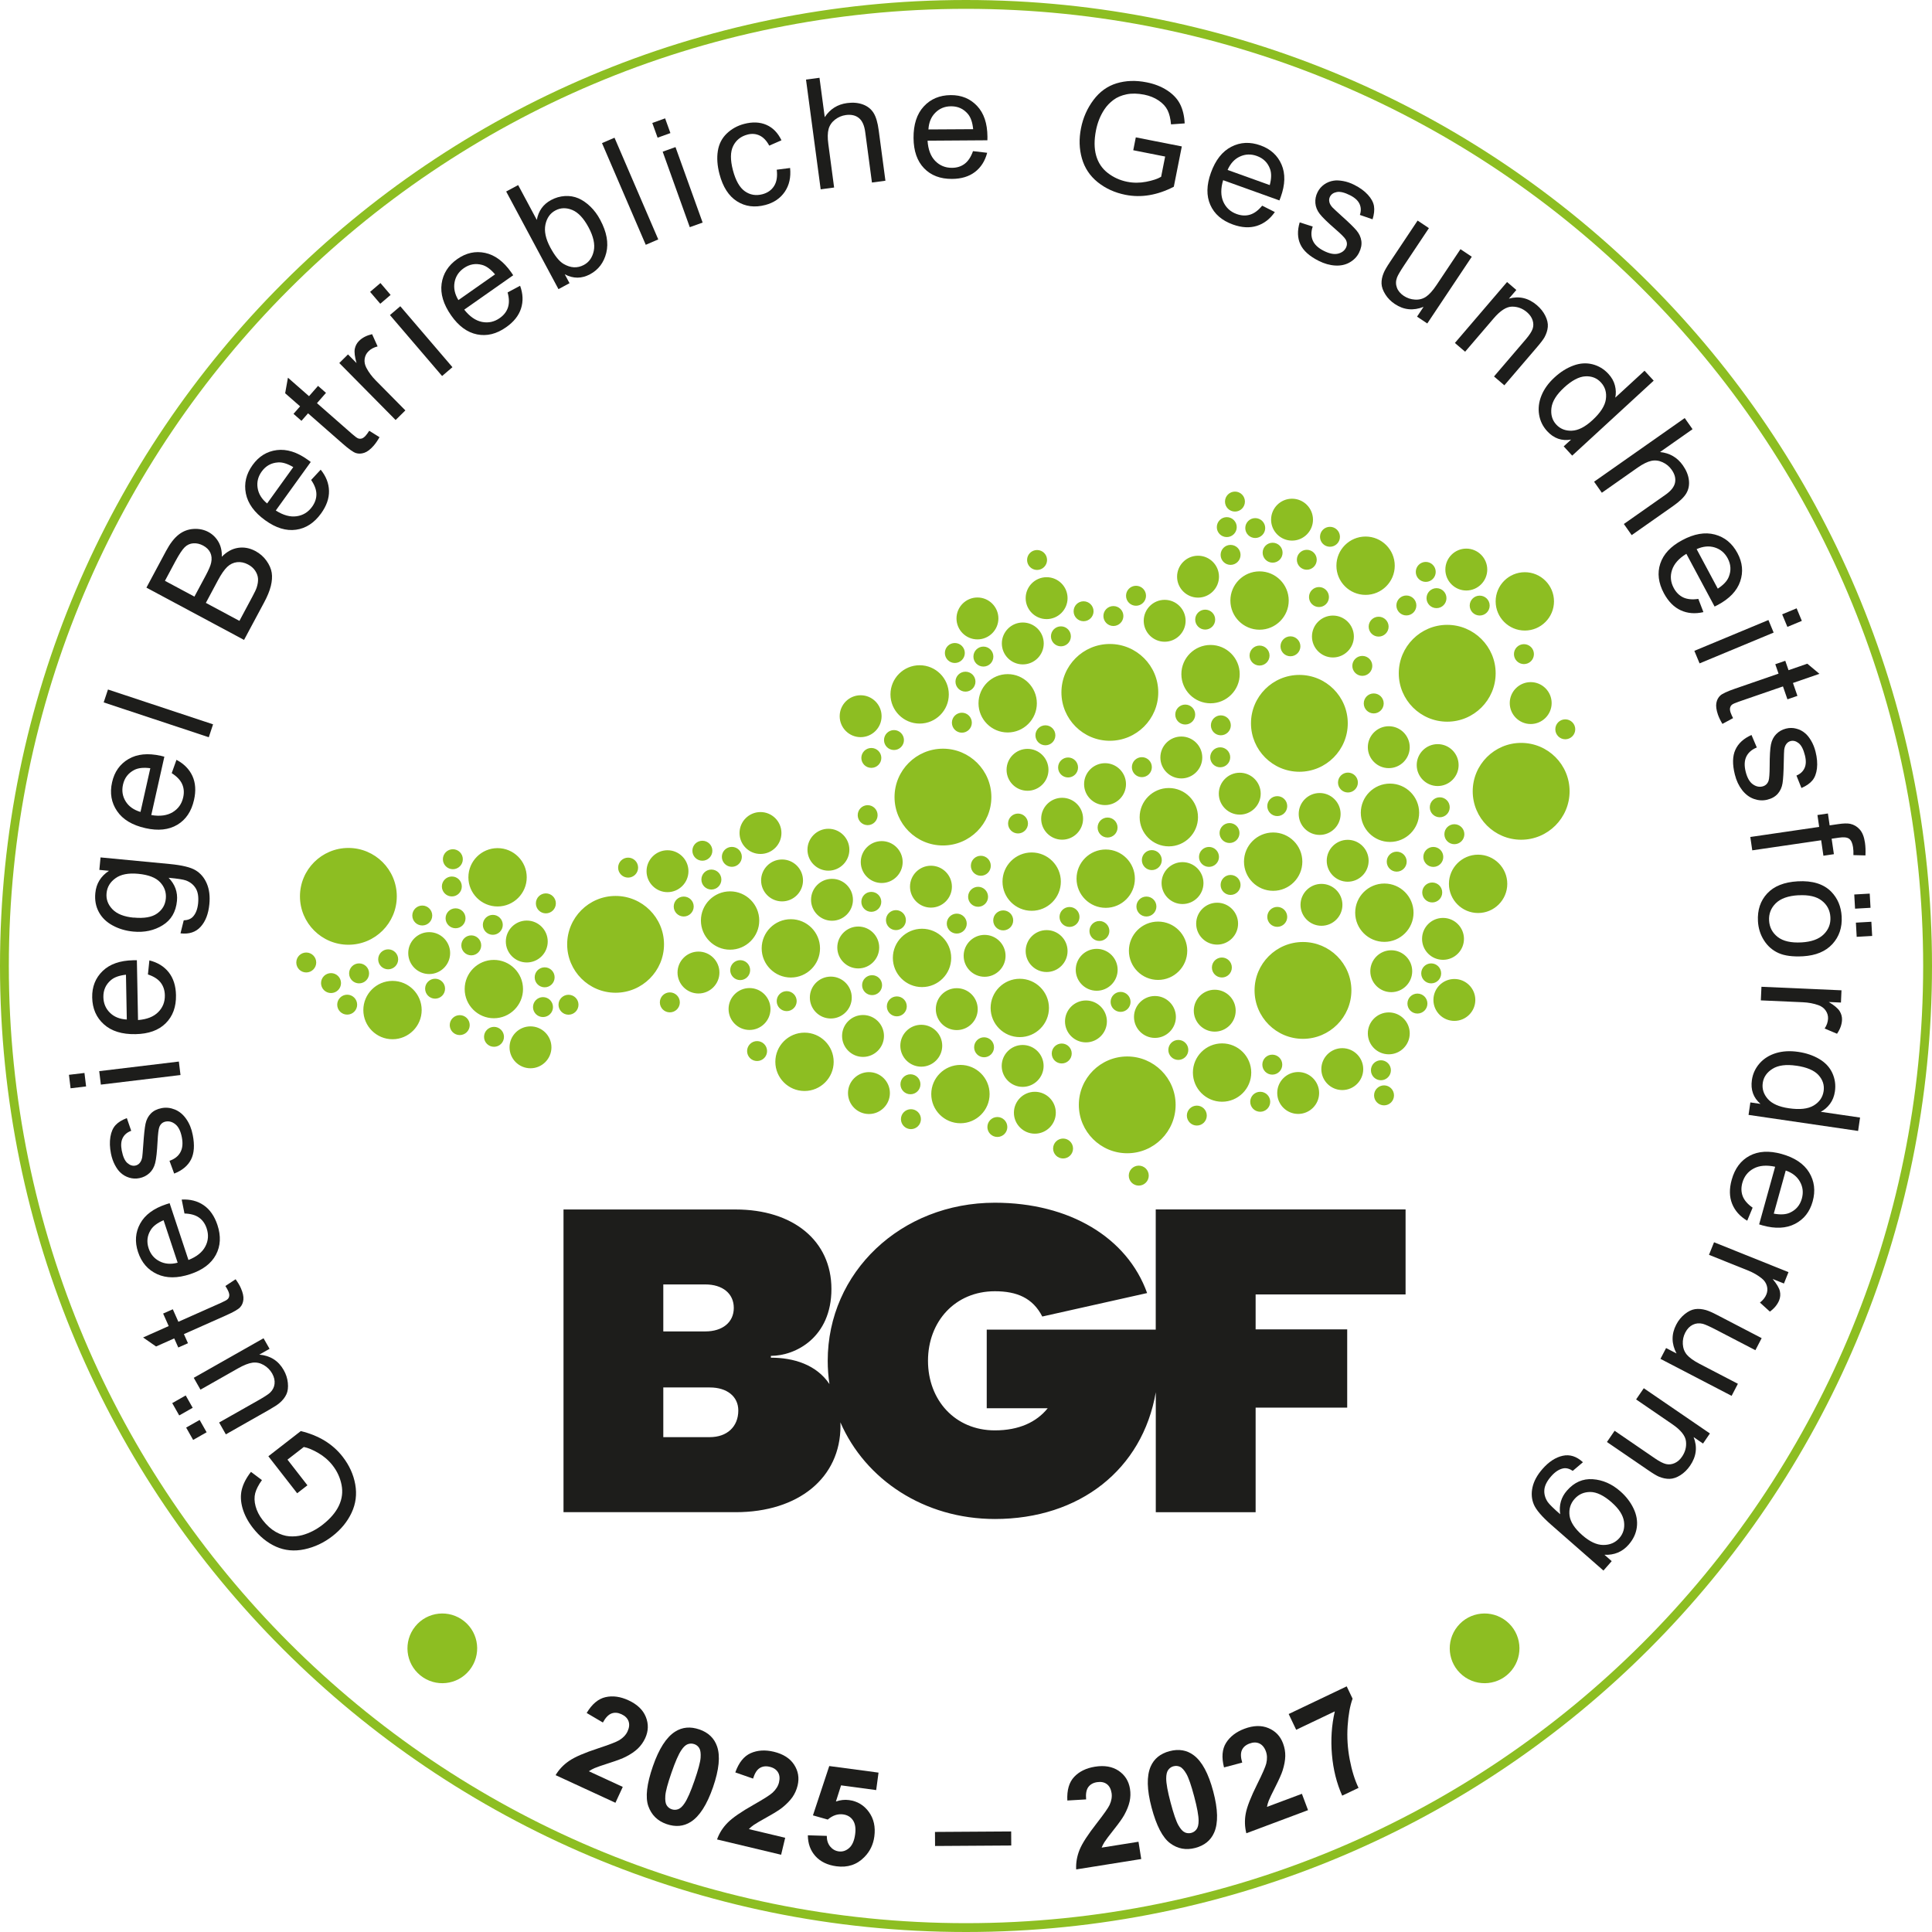 <svg xmlns="http://www.w3.org/2000/svg" id="Ebene_2" viewBox="0 0 437.14 437.14"><g id="Ebene_1-2"><path d="M330.95,379.09c-3.39-2.74-3.91-7.7-1.17-11.09s7.7-3.91,11.09-1.17c3.39,2.74,3.91,7.7,1.17,11.09s-7.7,3.91-11.09,1.17Z" fill="#8dbe22"></path><path d="M436.14,218.57C436.14,98.41,338.73,1,218.57,1S1,98.41,1,218.57s97.41,217.57,217.57,217.57,217.57-97.41,217.57-217.57h0Z" fill="none" stroke="#8dbe22" stroke-width="2"></path><path d="M140.91,404.31l-1.66,3.59-13.54-6.25c.77-1.29,1.8-2.37,3.1-3.25,1.29-.88,3.48-1.82,6.57-2.83,2.49-.82,4.06-1.43,4.72-1.82.9-.55,1.53-1.22,1.89-2,.4-.86.47-1.63.22-2.31-.25-.68-.78-1.2-1.6-1.58-.81-.37-1.56-.43-2.26-.16-.7.27-1.35.95-1.94,2.04l-3.67-2.16c1.21-2.02,2.63-3.21,4.27-3.58,1.64-.37,3.36-.13,5.18.71,1.99.92,3.3,2.17,3.94,3.77.64,1.6.59,3.19-.14,4.79-.42.91-.98,1.7-1.68,2.37-.7.67-1.62,1.29-2.74,1.86-.74.38-1.98.85-3.71,1.4-1.73.56-2.85.94-3.34,1.16-.49.22-.92.45-1.28.71l7.67,3.54Z" fill="#1d1d1b"></path><path d="M158.23,391.3c2.03.7,3.37,1.98,4.01,3.83.77,2.19.46,5.27-.91,9.25-1.38,3.97-3.05,6.58-5.03,7.84-1.63,1.04-3.46,1.2-5.49.5-2.04-.71-3.41-2.06-4.12-4.06-.7-2-.36-5.01,1.04-9.04,1.37-3.95,3.04-6.55,5.02-7.81,1.63-1.04,3.46-1.2,5.49-.5ZM157.08,394.63c-.49-.17-.97-.16-1.46.01-.49.18-.98.63-1.46,1.36-.64.94-1.38,2.64-2.23,5.1-.85,2.46-1.32,4.19-1.39,5.2-.07,1.01.03,1.73.3,2.16.27.44.65.74,1.14.91s.97.16,1.46-.01c.49-.18.98-.63,1.46-1.36.63-.93,1.38-2.63,2.23-5.09.85-2.46,1.32-4.19,1.39-5.2.07-1.01-.03-1.73-.3-2.17-.27-.44-.65-.75-1.13-.91Z" fill="#1d1d1b"></path><path d="M177.66,415.82l-.92,3.84-14.5-3.46c.5-1.42,1.3-2.68,2.4-3.79,1.09-1.11,3.06-2.47,5.89-4.07,2.28-1.29,3.7-2.2,4.27-2.72.77-.72,1.26-1.49,1.46-2.33.22-.92.14-1.69-.24-2.3-.38-.61-1-1.03-1.88-1.23-.86-.21-1.61-.11-2.25.29-.64.4-1.13,1.19-1.5,2.38l-4.02-1.4c.79-2.22,1.95-3.67,3.48-4.35,1.53-.68,3.27-.79,5.21-.33,2.13.51,3.67,1.48,4.61,2.92.94,1.44,1.21,3.01.8,4.72-.23.97-.63,1.86-1.18,2.65-.56.79-1.33,1.58-2.31,2.37-.65.52-1.78,1.22-3.37,2.11-1.59.89-2.61,1.48-3.05,1.79-.44.31-.82.62-1.12.95l8.22,1.96Z" fill="#1d1d1b"></path><path d="M182.81,415.26l4.26.13c0,.97.25,1.77.76,2.4.52.63,1.16,1,1.93,1.11.88.12,1.67-.14,2.38-.77.71-.63,1.16-1.67,1.35-3.11.18-1.35.01-2.4-.5-3.16-.51-.76-1.26-1.2-2.23-1.33-1.21-.16-2.37.23-3.47,1.17l-3.35-.95,3.69-11.16,11.15,1.49-.53,3.95-7.95-1.07-1.16,3.65c1-.34,1.99-.45,2.97-.32,1.87.25,3.36,1.14,4.48,2.68,1.12,1.54,1.53,3.39,1.24,5.56-.24,1.81-.98,3.36-2.23,4.63-1.69,1.75-3.81,2.45-6.35,2.11-2.03-.27-3.61-1.04-4.75-2.3-1.13-1.26-1.7-2.83-1.71-4.7Z" fill="#1d1d1b"></path><path d="M211.57,417.68l-.02-3.18,17.24-.11.02,3.18-17.24.11Z" fill="#1d1d1b"></path><path d="M257.6,416.73l.62,3.9-14.72,2.35c-.08-1.5.18-2.97.76-4.42.58-1.45,1.88-3.45,3.88-6.01,1.61-2.07,2.58-3.45,2.91-4.14.44-.96.59-1.86.46-2.71-.15-.94-.52-1.62-1.1-2.04-.58-.42-1.32-.56-2.21-.42-.88.14-1.53.52-1.97,1.13s-.59,1.54-.48,2.77l-4.25.25c-.12-2.35.4-4.14,1.55-5.35,1.15-1.22,2.72-1.98,4.69-2.3,2.16-.35,3.95-.03,5.38.93,1.42.97,2.27,2.32,2.55,4.05.16.99.13,1.95-.08,2.9-.21.95-.62,1.97-1.23,3.07-.41.73-1.17,1.81-2.3,3.23-1.13,1.43-1.84,2.37-2.13,2.83-.29.46-.51.89-.67,1.3l8.34-1.33Z" fill="#1d1d1b"></path><path d="M264.64,396.22c2.08-.55,3.9-.24,5.46.93,1.86,1.39,3.33,4.11,4.41,8.18,1.08,4.06,1.15,7.16.21,9.31-.77,1.77-2.2,2.93-4.28,3.48-2.09.55-3.98.2-5.69-1.07-1.7-1.27-3.1-3.96-4.19-8.07-1.07-4.04-1.14-7.13-.21-9.28.77-1.77,2.2-2.93,4.28-3.48ZM265.54,399.63c-.5.13-.9.41-1.21.83-.31.42-.46,1.07-.46,1.94,0,1.14.33,2.97,1,5.48s1.25,4.21,1.75,5.09c.5.88.99,1.42,1.46,1.63.47.21.95.25,1.45.12.5-.13.9-.41,1.21-.83.31-.42.46-1.07.46-1.94,0-1.13-.33-2.95-1-5.47s-1.25-4.21-1.75-5.09c-.5-.87-.99-1.42-1.46-1.63-.47-.21-.95-.26-1.45-.12Z" fill="#1d1d1b"></path><path d="M294.57,405.87l1.39,3.7-13.96,5.23c-.37-1.46-.42-2.95-.13-4.49.29-1.54,1.16-3.75,2.61-6.66,1.17-2.34,1.84-3.89,2.03-4.64.24-1.03.21-1.94-.09-2.75-.33-.89-.83-1.48-1.48-1.78-.66-.3-1.4-.29-2.25.03-.83.31-1.4.81-1.7,1.49-.3.69-.28,1.62.08,2.81l-4.12,1.09c-.58-2.28-.43-4.13.46-5.55.89-1.42,2.27-2.48,4.14-3.19,2.05-.77,3.87-.82,5.46-.15,1.59.67,2.69,1.82,3.3,3.47.35.94.52,1.89.5,2.86-.02.97-.22,2.06-.6,3.26-.25.79-.79,2-1.61,3.63-.83,1.62-1.33,2.69-1.53,3.19-.19.5-.33.97-.4,1.41l7.91-2.96Z" fill="#1d1d1b"></path><path d="M293.28,391.39l-1.7-3.57,13.13-6.26,1.33,2.79c-.58,1.58-.95,3.64-1.12,6.17-.17,2.53-.01,5.06.47,7.58.48,2.53,1.15,4.67,2,6.43l-3.7,1.76c-1.25-2.8-2.03-5.9-2.32-9.29-.29-3.39-.08-6.65.65-9.78l-8.73,4.16Z" fill="#1d1d1b"></path><path d="M69.56,336.07l-2.32,1.8-6.52-8.37,7.34-5.7c2.02.49,3.83,1.22,5.41,2.18,1.58.97,2.93,2.17,4.05,3.61,1.51,1.94,2.46,4.03,2.86,6.27.4,2.24.13,4.37-.82,6.4-.95,2.03-2.39,3.8-4.34,5.31-1.93,1.5-4.04,2.49-6.33,2.98s-4.43.29-6.42-.59c-1.98-.88-3.74-2.31-5.27-4.28-1.11-1.43-1.88-2.9-2.32-4.42-.43-1.52-.49-2.92-.17-4.22.32-1.3,1.01-2.64,2.08-4.01l2.48,1.86c-.78,1.08-1.28,2.06-1.52,2.95-.23.89-.21,1.88.08,2.96.29,1.09.82,2.13,1.6,3.13.93,1.2,1.92,2.09,2.96,2.68,1.04.59,2.07.92,3.08,1,1.01.07,1.99-.02,2.93-.27,1.62-.45,3.14-1.22,4.57-2.33,1.76-1.37,3-2.82,3.72-4.35.72-1.53.91-3.1.59-4.71-.32-1.61-.99-3.06-2.01-4.37-.88-1.13-1.96-2.07-3.23-2.81-1.27-.74-2.38-1.2-3.3-1.37l-3.69,2.86,4.52,5.82Z" fill="#1d1d1b"></path><path d="M43.6,318.53l-3.05,1.73-1.58-2.79,3.05-1.73,1.58,2.79ZM46.75,324.07l-3.05,1.73-1.58-2.79,3.05-1.73,1.58,2.79ZM60.99,305.19l-2.32,1.31c2.48.22,4.32,1.38,5.52,3.49.53.93.84,1.9.94,2.91.1,1.01,0,1.87-.32,2.56-.32.7-.82,1.35-1.52,1.95-.46.41-1.27.93-2.41,1.58l-9.78,5.55-1.52-2.68,8.76-4.96c1.4-.79,2.31-1.38,2.73-1.76.61-.57.96-1.24,1.05-2.01.09-.77-.09-1.56-.54-2.36-.46-.8-1.09-1.44-1.9-1.91-.81-.47-1.65-.65-2.53-.54-.87.11-1.99.55-3.33,1.31l-8.46,4.8-1.52-2.68,15.79-8.95,1.36,2.39Z" fill="#1d1d1b"></path><path d="M51.01,290.96l2.3-1.51c.52.72.92,1.39,1.19,2.01.45,1.02.64,1.88.57,2.59-.07.71-.32,1.29-.75,1.75-.42.46-1.48,1.07-3.17,1.82l-9.54,4.24.92,2.06-2.19.97-.92-2.06-4.11,1.83-2.93-2.04,5.79-2.58-1.26-2.83,2.19-.97,1.26,2.83,9.7-4.31c.8-.36,1.29-.64,1.48-.84.19-.2.3-.44.33-.73.04-.28-.04-.63-.22-1.05-.14-.31-.36-.71-.66-1.18Z" fill="#1d1d1b"></path><path d="M41.74,274.56l-.63-3.14c1.92-.11,3.58.32,4.98,1.28,1.4.96,2.43,2.45,3.1,4.45.84,2.52.72,4.77-.34,6.76-1.06,1.99-2.99,3.45-5.8,4.38-2.9.96-5.39.96-7.49,0-2.1-.96-3.54-2.63-4.33-5.01-.76-2.3-.6-4.45.48-6.42,1.08-1.98,3.05-3.44,5.89-4.38.17-.06.43-.14.78-.24l4.26,12.85c1.86-.74,3.13-1.75,3.81-3.05.69-1.3.79-2.66.31-4.1-.35-1.07-.94-1.89-1.75-2.46s-1.91-.87-3.29-.91ZM40.2,285.71l-3.19-9.62c-1.41.61-2.37,1.34-2.89,2.18-.82,1.3-.98,2.69-.49,4.18.44,1.34,1.27,2.32,2.47,2.93,1.2.62,2.57.73,4.1.32Z" fill="#1d1d1b"></path><path d="M39.41,265.54l-1.06-2.89c1.16-.4,1.99-1.05,2.47-1.95.49-.89.59-2.02.32-3.4-.27-1.38-.76-2.36-1.46-2.92-.7-.56-1.43-.76-2.19-.61-.68.13-1.16.54-1.43,1.21-.19.47-.32,1.56-.41,3.29-.12,2.32-.3,3.95-.54,4.89-.24.94-.67,1.7-1.31,2.28-.63.58-1.39.96-2.26,1.13-.79.16-1.56.12-2.31-.11-.75-.23-1.41-.61-1.98-1.15-.44-.4-.86-.98-1.26-1.74-.4-.76-.69-1.61-.88-2.54-.28-1.4-.32-2.66-.13-3.8.19-1.14.58-2.02,1.17-2.66.59-.64,1.44-1.17,2.55-1.58l.99,2.87c-.89.32-1.53.85-1.91,1.59-.39.74-.46,1.7-.23,2.88.27,1.39.7,2.33,1.28,2.83.58.5,1.17.69,1.79.57.39-.08.72-.27.98-.58.28-.31.47-.75.58-1.32.05-.32.13-1.26.24-2.82.15-2.25.32-3.83.51-4.75.2-.92.59-1.68,1.19-2.3.6-.62,1.41-1.03,2.44-1.23,1.01-.2,2.01-.09,3.02.32,1,.41,1.86,1.12,2.56,2.13.71,1.01,1.2,2.21,1.47,3.61.46,2.31.33,4.17-.39,5.58-.72,1.4-1.99,2.46-3.81,3.17Z" fill="#1d1d1b"></path><path d="M19.48,245.82l-3.51.42-.37-3.05,3.51-.42.37,3.05ZM40.84,243.24l-18.02,2.17-.37-3.05,18.02-2.17.37,3.05Z" fill="#1d1d1b"></path><path d="M33.47,220.48l.33-3.18c1.87.47,3.33,1.37,4.38,2.7,1.05,1.34,1.6,3.06,1.64,5.17.05,2.66-.73,4.77-2.33,6.36-1.6,1.59-3.88,2.41-6.83,2.46-3.05.06-5.44-.68-7.15-2.22-1.72-1.54-2.6-3.56-2.65-6.07-.05-2.43.74-4.42,2.36-5.99,1.62-1.57,3.93-2.38,6.93-2.44.18,0,.46,0,.82,0l.26,13.53c1.99-.15,3.51-.74,4.55-1.78,1.04-1.03,1.55-2.31,1.52-3.82-.02-1.13-.34-2.08-.94-2.87-.61-.79-1.56-1.4-2.87-1.84ZM28.69,230.67l-.19-10.13c-1.52.17-2.66.58-3.41,1.23-1.17,1-1.73,2.28-1.7,3.84.03,1.41.52,2.59,1.49,3.54.96.95,2.24,1.45,3.82,1.53Z" fill="#1d1d1b"></path><path d="M40.84,211.18l.73-2.94c.93-.04,1.63-.32,2.11-.85.64-.71,1.02-1.72,1.15-3.03.13-1.42-.04-2.54-.54-3.36-.5-.83-1.24-1.42-2.23-1.79-.61-.22-1.91-.42-3.91-.6,1.45,1.49,2.08,3.23,1.89,5.23-.24,2.48-1.31,4.32-3.24,5.51-1.92,1.19-4.13,1.67-6.64,1.43-1.72-.16-3.29-.63-4.68-1.39-1.4-.76-2.44-1.77-3.12-3.04-.68-1.26-.95-2.69-.79-4.29.2-2.13,1.23-3.81,3.09-5.03l-2.18-.21.27-2.82,15.62,1.49c2.81.27,4.78.74,5.9,1.43,1.12.68,1.96,1.68,2.52,2.99.56,1.31.76,2.87.58,4.68-.21,2.16-.85,3.85-1.95,5.08-1.1,1.23-2.62,1.74-4.56,1.51ZM30.23,207.61c2.37.23,4.15-.08,5.32-.92,1.18-.84,1.84-1.96,1.97-3.38.13-1.41-.3-2.64-1.29-3.69-.99-1.06-2.65-1.69-4.96-1.91-2.21-.21-3.93.12-5.14,1-1.22.87-1.89,2-2.02,3.39-.13,1.36.31,2.57,1.33,3.63,1.02,1.06,2.61,1.69,4.79,1.9Z" fill="#1d1d1b"></path><path d="M38.85,174.94l1.08-3.02c1.7.9,2.9,2.12,3.61,3.66.7,1.55.83,3.35.36,5.41-.58,2.59-1.84,4.47-3.77,5.62-1.94,1.16-4.34,1.42-7.22.77-2.98-.67-5.12-1.95-6.42-3.86-1.3-1.9-1.68-4.08-1.13-6.52.53-2.37,1.77-4.12,3.72-5.26,1.95-1.14,4.38-1.38,7.31-.73.18.04.44.11.8.2l-2.96,13.21c1.97.33,3.58.11,4.84-.65,1.26-.76,2.05-1.88,2.38-3.35.25-1.1.17-2.1-.24-3.01-.4-.91-1.19-1.73-2.35-2.47ZM31.79,183.71l2.22-9.89c-1.52-.2-2.72-.07-3.61.38-1.37.7-2.23,1.81-2.57,3.33-.31,1.38-.11,2.64.6,3.79.71,1.15,1.83,1.94,3.35,2.39Z" fill="#1d1d1b"></path><path d="M47.24,166.81l-23.78-7.88.97-2.92,23.78,7.88-.97,2.92Z" fill="#1d1d1b"></path><path d="M55.22,144.79l-22.09-11.83,4.44-8.29c.9-1.69,1.85-2.92,2.85-3.7.99-.78,2.11-1.21,3.35-1.29,1.24-.08,2.37.15,3.38.69.94.51,1.7,1.24,2.26,2.2.56.96.82,2.09.78,3.4,1.11-1.13,2.32-1.8,3.65-2.01,1.33-.21,2.64.03,3.92.71,1.04.55,1.88,1.29,2.53,2.2.65.91,1.05,1.82,1.19,2.72.14.9.07,1.9-.2,3-.27,1.1-.78,2.35-1.54,3.76l-4.51,8.42ZM43.98,135.01l2.56-4.78c.69-1.3,1.11-2.27,1.24-2.92.18-.86.11-1.62-.2-2.27-.31-.65-.85-1.18-1.62-1.6-.73-.39-1.47-.56-2.22-.51-.74.05-1.4.35-1.95.89-.55.54-1.26,1.61-2.11,3.19l-2.36,4.41,6.67,3.57ZM54.18,140.47l2.94-5.5c.51-.94.83-1.63.96-2.04.24-.74.34-1.41.3-2.01-.04-.6-.25-1.19-.63-1.77-.38-.58-.92-1.06-1.63-1.43-.82-.44-1.65-.61-2.49-.52-.83.1-1.57.45-2.22,1.07-.65.62-1.35,1.63-2.1,3.03l-2.73,5.11,7.59,4.07Z" fill="#1d1d1b"></path><path d="M70.38,108.62l2.18-2.35c1.21,1.49,1.84,3.09,1.88,4.79.04,1.7-.56,3.4-1.79,5.11-1.55,2.15-3.44,3.38-5.68,3.69-2.24.31-4.55-.4-6.95-2.13-2.48-1.78-3.94-3.81-4.39-6.07-.45-2.26.06-4.41,1.52-6.44,1.42-1.97,3.25-3.1,5.49-3.38,2.24-.28,4.57.45,7.01,2.2.15.11.37.27.66.49l-7.91,10.98c1.68,1.07,3.25,1.51,4.71,1.3,1.45-.2,2.62-.92,3.51-2.15.66-.92.98-1.87.97-2.86-.01-.99-.41-2.06-1.19-3.2ZM60.44,113.91l5.92-8.22c-1.32-.78-2.47-1.14-3.47-1.06-1.53.1-2.76.79-3.67,2.05-.83,1.15-1.14,2.39-.93,3.72.2,1.33.92,2.51,2.14,3.51Z" fill="#1d1d1b"></path><path d="M83.53,97.46l2.34,1.46c-.44.77-.88,1.41-1.33,1.93-.74.84-1.44,1.37-2.11,1.6-.67.23-1.31.25-1.9.06-.6-.19-1.59-.89-2.98-2.11l-7.85-6.88-1.49,1.7-1.8-1.58,1.49-1.7-3.38-2.96.63-3.52,4.77,4.18,2.04-2.33,1.8,1.58-2.04,2.33,7.98,7c.66.58,1.12.91,1.38.99.26.08.53.08.8,0,.27-.09.56-.3.86-.64.23-.26.49-.62.8-1.09Z" fill="#1d1d1b"></path><path d="M89.53,95.05l-12.76-12.91,1.97-1.95,1.93,1.96c-.4-1.41-.53-2.47-.4-3.19.14-.71.46-1.32.97-1.83.74-.73,1.72-1.23,2.95-1.52l1.25,2.77c-.85.21-1.54.58-2.07,1.11-.48.47-.77,1.04-.86,1.7-.1.66.03,1.33.37,2,.53,1.02,1.25,1.99,2.16,2.91l6.68,6.76-2.19,2.16Z" fill="#1d1d1b"></path><path d="M86.04,68.73l-2.3-2.69,2.34-2,2.3,2.69-2.34,2ZM100.03,85.08l-11.8-13.79,2.34-2,11.8,13.79-2.34,2Z" fill="#1d1d1b"></path><path d="M114.85,66.17l2.83-1.51c.66,1.81.73,3.52.21,5.14-.52,1.62-1.64,3.03-3.37,4.24-2.17,1.53-4.36,2.07-6.58,1.62s-4.17-1.87-5.86-4.29c-1.75-2.5-2.47-4.89-2.16-7.17.32-2.28,1.5-4.15,3.55-5.59,1.99-1.39,4.08-1.86,6.29-1.39,2.21.47,4.17,1.93,5.9,4.38.1.15.26.38.46.68l-11.08,7.78c1.24,1.57,2.58,2.49,4.02,2.78,1.44.28,2.78,0,4.02-.88.92-.65,1.54-1.44,1.85-2.39.31-.94.29-2.08-.08-3.41ZM103.72,67.9l8.29-5.82c-.99-1.17-1.96-1.88-2.92-2.14-1.48-.41-2.86-.16-4.14.73-1.16.81-1.86,1.88-2.1,3.21-.24,1.33.05,2.67.87,4.02Z" fill="#1d1d1b"></path><path d="M128.88,64.07l-2.52,1.35-11.83-22.09,2.71-1.45,4.22,7.88c.38-2.05,1.45-3.55,3.23-4.5.98-.53,2.02-.83,3.11-.9,1.09-.07,2.11.1,3.07.51.95.42,1.86,1.04,2.72,1.88.87.84,1.61,1.84,2.22,3,1.47,2.74,1.92,5.23,1.37,7.45-.55,2.22-1.78,3.84-3.68,4.86-1.89,1.01-3.79,1.02-5.71.01l1.07,2ZM124.5,55.97c1.03,1.92,2.03,3.16,3.01,3.74,1.6.94,3.13,1.02,4.59.24,1.19-.63,1.93-1.7,2.25-3.19.31-1.49-.08-3.26-1.17-5.3-1.12-2.09-2.36-3.41-3.72-3.96-1.36-.55-2.63-.51-3.8.12-1.19.63-1.93,1.7-2.25,3.19-.31,1.49.05,3.21,1.09,5.16Z" fill="#1d1d1b"></path><path d="M146.11,55.39l-9.9-23.01,2.83-1.22,9.9,23.01-2.83,1.22Z" fill="#1d1d1b"></path><path d="M148.79,31.15l-1.2-3.33,2.9-1.04,1.2,3.33-2.9,1.04ZM156.07,51.4l-6.13-17.08,2.9-1.04,6.14,17.08-2.9,1.04Z" fill="#1d1d1b"></path><path d="M175.74,38.4l3.03-.39c.21,2.1-.19,3.89-1.2,5.38-1.02,1.49-2.48,2.48-4.4,2.99-2.4.63-4.54.36-6.41-.83-1.87-1.18-3.2-3.24-3.97-6.17-.5-1.9-.62-3.64-.37-5.22.25-1.59.93-2.9,2.02-3.95,1.1-1.05,2.4-1.77,3.91-2.17,1.91-.5,3.59-.43,5.06.21,1.47.64,2.6,1.81,3.41,3.49l-2.77,1.21c-.59-1.11-1.31-1.87-2.16-2.28-.86-.41-1.78-.48-2.77-.22-1.5.4-2.57,1.25-3.23,2.58-.65,1.32-.67,3.14-.06,5.47.62,2.36,1.53,3.95,2.71,4.78s2.5,1.05,3.96.67c1.17-.31,2.05-.92,2.64-1.85.59-.92.8-2.15.61-3.7Z" fill="#1d1d1b"></path><path d="M185.69,42.84l-3.32-24.83,3.05-.41,1.19,8.91c1.2-1.84,2.89-2.9,5.06-3.19,1.33-.18,2.52-.07,3.58.32,1.05.39,1.85,1.03,2.4,1.9.55.87.94,2.19,1.17,3.95l1.52,11.4-3.05.41-1.52-11.4c-.2-1.53-.68-2.59-1.44-3.2-.75-.61-1.73-.83-2.94-.67-.9.12-1.72.47-2.46,1.04-.73.57-1.22,1.29-1.45,2.13-.23.85-.25,1.98-.06,3.39l1.31,9.84-3.05.41Z" fill="#1d1d1b"></path><path d="M220.18,34.2l3.18.37c-.49,1.86-1.41,3.31-2.76,4.34-1.35,1.03-3.08,1.56-5.19,1.57-2.65.02-4.77-.79-6.33-2.41-1.56-1.62-2.36-3.91-2.38-6.86-.02-3.05.75-5.43,2.31-7.12,1.56-1.7,3.6-2.55,6.1-2.57,2.43-.02,4.41.8,5.96,2.44,1.55,1.64,2.33,3.96,2.35,6.96,0,.18,0,.46-.01.82l-13.54.09c.13,1.99.7,3.52,1.72,4.57,1.02,1.05,2.29,1.58,3.8,1.57,1.13,0,2.09-.31,2.88-.91.79-.6,1.42-1.55,1.88-2.85ZM210.05,29.29l10.14-.06c-.15-1.53-.54-2.67-1.18-3.43-.99-1.18-2.26-1.76-3.82-1.75-1.41,0-2.6.49-3.55,1.44-.96.95-1.48,2.22-1.57,3.8Z" fill="#1d1d1b"></path><path d="M256.42,33.96l.57-2.88,10.41,2.05-1.81,9.12c-1.85.96-3.69,1.59-5.52,1.9-1.83.31-3.63.28-5.42-.07-2.41-.48-4.5-1.43-6.27-2.85-1.77-1.42-2.96-3.21-3.58-5.37-.62-2.16-.69-4.44-.21-6.85.47-2.39,1.42-4.52,2.83-6.4,1.41-1.88,3.16-3.13,5.23-3.76,2.08-.63,4.34-.71,6.79-.22,1.78.35,3.33.96,4.65,1.82,1.32.86,2.29,1.89,2.9,3.08.61,1.19.97,2.65,1.06,4.39l-3.09.22c-.12-1.32-.38-2.4-.79-3.22-.41-.82-1.08-1.55-2.01-2.18s-2.02-1.07-3.26-1.32c-1.49-.29-2.82-.32-3.99-.08-1.17.24-2.17.66-2.98,1.27-.81.61-1.49,1.31-2.03,2.12-.93,1.4-1.57,2.98-1.92,4.76-.43,2.19-.42,4.1.04,5.72.46,1.62,1.34,2.94,2.64,3.94,1.3,1,2.76,1.66,4.38,1.98,1.41.28,2.84.28,4.29,0,1.45-.28,2.58-.65,3.39-1.13l.91-4.58-7.23-1.43Z" fill="#1d1d1b"></path><path d="M285.59,46.54l2.86,1.44c-1.1,1.58-2.46,2.62-4.08,3.13-1.62.51-3.43.4-5.41-.31-2.5-.9-4.2-2.38-5.11-4.44-.91-2.06-.87-4.48.13-7.26,1.03-2.87,2.57-4.84,4.62-5.89,2.05-1.06,4.25-1.16,6.61-.31,2.28.82,3.87,2.27,4.76,4.34.89,2.07.83,4.52-.19,7.34-.06.17-.16.43-.29.77l-12.74-4.58c-.57,1.92-.55,3.54.04,4.88.6,1.34,1.61,2.27,3.03,2.78,1.06.38,2.07.43,3.02.14.95-.29,1.86-.96,2.74-2.03ZM277.76,38.45l9.54,3.43c.39-1.48.41-2.69.07-3.63-.52-1.45-1.52-2.43-2.99-2.96-1.33-.48-2.61-.43-3.83.13-1.23.56-2.15,1.58-2.79,3.03Z" fill="#1d1d1b"></path><path d="M294.09,50.32l2.93.94c-.4,1.17-.39,2.21.01,3.15.4.93,1.23,1.71,2.48,2.34,1.26.64,2.33.85,3.2.65.87-.21,1.48-.65,1.83-1.35.31-.62.29-1.24-.07-1.87-.25-.43-1.03-1.22-2.34-2.35-1.76-1.52-2.93-2.67-3.52-3.43-.59-.76-.92-1.58-.99-2.43s.09-1.68.49-2.48c.36-.72.87-1.31,1.51-1.76.64-.45,1.35-.73,2.12-.85.59-.1,1.3-.07,2.15.08.85.15,1.69.44,2.54.87,1.27.64,2.3,1.39,3.07,2.24.78.85,1.24,1.71,1.38,2.56.14.86.03,1.85-.32,2.99l-2.87-.99c.3-.9.27-1.73-.08-2.49-.35-.76-1.06-1.41-2.12-1.95-1.26-.64-2.27-.88-3.02-.74-.75.14-1.26.5-1.55,1.06-.18.36-.23.73-.15,1.13.07.41.3.83.68,1.26.22.24.92.88,2.07,1.93,1.68,1.5,2.82,2.61,3.42,3.33.6.72.96,1.5,1.08,2.35.12.85-.06,1.75-.53,2.68-.46.92-1.17,1.64-2.11,2.18-.94.54-2.03.78-3.26.71-1.23-.07-2.48-.42-3.75-1.06-2.11-1.06-3.49-2.31-4.15-3.74s-.71-3.08-.15-4.96Z" fill="#1d1d1b"></path><path d="M320.62,71.65l1.48-2.22c-2.31.92-4.48.71-6.5-.64-.89-.59-1.61-1.32-2.15-2.18-.54-.86-.83-1.67-.86-2.43-.03-.77.13-1.57.48-2.42.23-.57.71-1.4,1.44-2.49l6.24-9.36,2.56,1.71-5.58,8.37c-.89,1.34-1.44,2.27-1.64,2.81-.29.78-.3,1.54-.03,2.27.26.73.78,1.35,1.55,1.87.77.51,1.62.8,2.55.85.93.06,1.77-.16,2.5-.65.73-.49,1.53-1.38,2.39-2.67l5.4-8.09,2.56,1.71-10.07,15.1-2.29-1.53Z" fill="#1d1d1b"></path><path d="M329.19,77.6l11.8-13.79,2.1,1.8-1.68,1.96c2.31-.65,4.42-.15,6.33,1.48.83.71,1.47,1.51,1.91,2.41.44.89.63,1.73.56,2.51-.07.78-.32,1.56-.75,2.35-.29.51-.89,1.3-1.82,2.38l-7.26,8.48-2.34-2,7.18-8.39c.81-.95,1.33-1.74,1.55-2.37.22-.63.22-1.28,0-1.96-.22-.68-.65-1.28-1.27-1.82-1-.85-2.12-1.27-3.39-1.26-1.26.01-2.65.9-4.16,2.67l-6.45,7.53-2.34-2Z" fill="#1d1d1b"></path><path d="M353.79,101.01l1.69-1.55c-2.1.37-3.91-.26-5.42-1.91-.98-1.07-1.59-2.31-1.82-3.75-.23-1.43-.05-2.88.55-4.34.6-1.46,1.58-2.82,2.95-4.07,1.33-1.23,2.75-2.12,4.24-2.67,1.49-.56,2.94-.65,4.34-.3,1.4.36,2.6,1.08,3.61,2.18.74.8,1.23,1.68,1.47,2.62.24.94.27,1.86.08,2.75l6.62-6.09,2.07,2.25-18.44,16.96-1.93-2.1ZM353.87,87.72c-1.71,1.57-2.66,3.11-2.84,4.61-.18,1.5.18,2.74,1.08,3.72.91.99,2.09,1.46,3.53,1.4,1.44-.05,3-.84,4.66-2.37,1.83-1.68,2.85-3.27,3.05-4.76.21-1.49-.16-2.75-1.11-3.78-.93-1.01-2.11-1.47-3.55-1.39s-3.05.94-4.82,2.56Z" fill="#1d1d1b"></path><path d="M360.69,108.99l20.5-14.4,1.77,2.52-7.36,5.17c2.19.22,3.91,1.22,5.17,3.01.77,1.1,1.23,2.21,1.36,3.32.14,1.12-.06,2.12-.57,3-.52.89-1.51,1.84-2.96,2.86l-9.41,6.61-1.77-2.52,9.41-6.61c1.26-.88,1.98-1.8,2.17-2.75.19-.95-.06-1.92-.77-2.92-.52-.75-1.21-1.31-2.06-1.7-.85-.39-1.7-.49-2.56-.3-.86.19-1.87.69-3.04,1.5l-8.13,5.71-1.77-2.52Z" fill="#1d1d1b"></path><path d="M384.27,135.51l1.15,2.99c-1.87.43-3.58.3-5.13-.41-1.54-.71-2.81-2-3.81-3.85-1.25-2.34-1.53-4.58-.82-6.72.71-2.14,2.36-3.91,4.96-5.3,2.69-1.44,5.15-1.87,7.38-1.28,2.23.59,3.93,1.99,5.12,4.2,1.15,2.14,1.35,4.28.62,6.41-.73,2.14-2.42,3.91-5.06,5.32-.16.09-.4.21-.73.37l-6.39-11.93c-1.71,1.04-2.78,2.26-3.24,3.65-.46,1.39-.33,2.76.39,4.09.53.99,1.25,1.7,2.15,2.13.9.42,2.03.53,3.4.33ZM383.89,124.26l4.78,8.93c1.28-.84,2.11-1.72,2.48-2.65.58-1.42.5-2.82-.23-4.2-.67-1.25-1.65-2.07-2.93-2.47-1.29-.4-2.65-.27-4.1.38Z" fill="#1d1d1b"></path><path d="M383.37,147.26l16.76-6.97,1.18,2.84-16.76,6.97-1.18-2.84ZM403.24,139l3.27-1.36,1.18,2.84-3.27,1.36-1.18-2.84Z" fill="#1d1d1b"></path><path d="M392.14,162.48l-2.42,1.31c-.46-.76-.79-1.46-1.02-2.11-.36-1.06-.48-1.93-.35-2.63.13-.7.43-1.26.89-1.68s1.57-.94,3.31-1.54l9.87-3.41-.74-2.13,2.26-.78.74,2.13,4.25-1.47,2.74,2.29-5.99,2.07,1.01,2.92-2.26.78-1.01-2.92-10.03,3.46c-.83.29-1.34.52-1.55.71-.2.18-.33.42-.39.7-.06.28-.02.64.13,1.07.11.32.3.73.55,1.24Z" fill="#1d1d1b"></path><path d="M396.3,166.3l1.2,2.83c-1.14.46-1.93,1.15-2.37,2.06-.44.92-.49,2.05-.15,3.41.34,1.37.88,2.32,1.6,2.84.72.52,1.46.69,2.21.5.67-.17,1.13-.6,1.37-1.28.16-.48.24-1.58.25-3.3,0-2.33.1-3.96.29-4.91.19-.95.59-1.73,1.19-2.34.6-.62,1.34-1.03,2.2-1.25.79-.2,1.56-.2,2.32,0,.76.19,1.44.54,2.03,1.05.46.38.91.94,1.35,1.68.44.74.77,1.57,1,2.49.35,1.38.45,2.64.32,3.79-.14,1.14-.48,2.05-1.04,2.72s-1.38,1.24-2.47,1.71l-1.13-2.82c.87-.36,1.48-.92,1.83-1.69.35-.76.38-1.72.09-2.88-.34-1.37-.82-2.29-1.42-2.76-.6-.47-1.2-.63-1.81-.48-.39.1-.7.31-.95.63-.26.32-.43.77-.51,1.34-.04.33-.07,1.27-.1,2.83-.04,2.25-.13,3.84-.28,4.76-.15.93-.51,1.71-1.07,2.36-.57.65-1.36,1.1-2.37,1.35-1,.25-2,.19-3.03-.17-1.02-.36-1.91-1.03-2.67-2-.75-.97-1.31-2.15-1.65-3.53-.57-2.29-.54-4.15.12-5.59.65-1.44,1.87-2.56,3.65-3.35Z" fill="#1d1d1b"></path><path d="M396.02,189.38l15.59-2.28-.39-2.69,2.37-.35.39,2.69,1.91-.28c1.21-.18,2.12-.2,2.74-.07.83.18,1.55.6,2.15,1.27.6.67,1,1.66,1.19,2.99.13.86.16,1.82.11,2.89l-2.72-.07c.02-.65,0-1.25-.09-1.82-.14-.92-.43-1.55-.88-1.88-.45-.33-1.22-.41-2.3-.25l-1.66.24.51,3.5-2.37.35-.51-3.5-15.59,2.28-.44-3.03Z" fill="#1d1d1b"></path><path d="M406.74,199.41c3.36-.19,5.89.6,7.62,2.37,1.43,1.48,2.21,3.34,2.34,5.58.14,2.49-.56,4.57-2.1,6.25-1.54,1.67-3.75,2.59-6.63,2.76-2.33.13-4.19-.11-5.56-.73-1.38-.62-2.47-1.58-3.29-2.88-.82-1.29-1.27-2.73-1.36-4.31-.14-2.54.55-4.63,2.09-6.29,1.54-1.66,3.83-2.57,6.9-2.75ZM406.92,202.56c-2.32.13-4.03.74-5.13,1.82-1.1,1.08-1.6,2.39-1.51,3.92.09,1.52.74,2.76,1.96,3.71,1.22.95,3.01,1.35,5.39,1.22,2.24-.13,3.91-.73,5.01-1.82,1.1-1.08,1.6-2.38,1.51-3.9-.09-1.54-.73-2.78-1.94-3.72-1.21-.95-2.97-1.35-5.29-1.22ZM419.55,202.39l3.5-.2.18,3.21-3.5.2-.18-3.21ZM419.92,208.76l3.5-.2.18,3.21-3.5.2-.18-3.21Z" fill="#1d1d1b"></path><path d="M398.53,223.27l18.13.8-.12,2.77-2.75-.12c1.26.76,2.07,1.45,2.46,2.07.38.62.56,1.28.53,2-.05,1.04-.42,2.07-1.13,3.11l-2.8-1.18c.48-.73.73-1.47.77-2.22.03-.67-.15-1.28-.53-1.84-.38-.55-.92-.96-1.63-1.22-1.08-.39-2.26-.61-3.56-.67l-9.49-.42.14-3.07Z" fill="#1d1d1b"></path><path d="M396.06,249.44l2.27.33c-1.62-1.4-2.26-3.2-1.94-5.41.21-1.43.8-2.69,1.76-3.78.96-1.08,2.2-1.85,3.71-2.31,1.51-.45,3.19-.54,5.02-.27,1.79.26,3.38.8,4.75,1.61,1.37.81,2.36,1.87,2.96,3.18.6,1.31.8,2.7.58,4.18-.16,1.08-.53,2.01-1.11,2.79-.58.78-1.28,1.38-2.09,1.8l8.89,1.3-.44,3.03-24.79-3.63.41-2.82ZM406.43,241.13c-2.3-.34-4.09-.1-5.37.7-1.28.8-2.02,1.86-2.21,3.18-.2,1.33.18,2.54,1.13,3.63.95,1.09,2.54,1.8,4.78,2.12,2.46.36,4.33.15,5.62-.63,1.29-.78,2.03-1.86,2.24-3.25.2-1.35-.19-2.56-1.16-3.63-.97-1.07-2.65-1.78-5.03-2.13Z" fill="#1d1d1b"></path><path d="M396.56,273.24l-1.23,2.96c-1.65-.98-2.79-2.26-3.42-3.84-.63-1.58-.66-3.39-.09-5.42.71-2.56,2.06-4.37,4.05-5.43,1.99-1.06,4.41-1.2,7.25-.41,2.94.82,5.02,2.21,6.22,4.17,1.2,1.97,1.47,4.16.8,6.57-.65,2.34-1.97,4.03-3.98,5.07s-4.45,1.16-7.34.36c-.18-.05-.44-.13-.79-.24l3.62-13.04c-1.95-.42-3.58-.29-4.87.41-1.29.69-2.14,1.77-2.55,3.23-.3,1.09-.27,2.09.08,3.02.36.93,1.1,1.79,2.23,2.59ZM404.05,264.83l-2.71,9.77c1.51.28,2.71.21,3.62-.2,1.4-.63,2.31-1.69,2.73-3.2.38-1.36.24-2.63-.42-3.81-.65-1.18-1.73-2.03-3.23-2.55Z" fill="#1d1d1b"></path><path d="M387.83,281.08l16.84,6.76-1.03,2.57-2.55-1.02c.93,1.13,1.48,2.06,1.63,2.76.16.71.1,1.4-.16,2.06-.39.96-1.09,1.82-2.1,2.56l-2.25-2.05c.69-.53,1.18-1.15,1.46-1.85.25-.62.29-1.26.11-1.91-.18-.65-.55-1.21-1.14-1.69-.89-.72-1.93-1.33-3.14-1.81l-8.82-3.54,1.15-2.86Z" fill="#1d1d1b"></path><path d="M376.97,305.01l2.37,1.23c-1.17-2.2-1.19-4.38-.07-6.53.49-.95,1.14-1.74,1.93-2.38.79-.64,1.57-1.01,2.33-1.12.76-.11,1.58-.04,2.46.21.59.17,1.47.55,2.63,1.16l9.98,5.19-1.42,2.73-8.93-4.64c-1.43-.74-2.41-1.18-2.97-1.33-.81-.2-1.56-.13-2.26.21-.7.34-1.26.92-1.69,1.74-.43.82-.62,1.7-.57,2.63s.35,1.74.92,2.42c.57.67,1.54,1.37,2.91,2.08l8.63,4.49-1.42,2.73-16.1-8.37,1.27-2.44Z" fill="#1d1d1b"></path><path d="M371.91,314.09l14.98,10.25-1.56,2.28-2.13-1.46c.89,2.23.63,4.38-.79,6.46-.62.9-1.35,1.62-2.19,2.16-.84.53-1.66.81-2.44.83-.78.02-1.59-.15-2.42-.49-.54-.23-1.39-.74-2.56-1.55l-9.21-6.3,1.74-2.54,9.11,6.24c1.03.71,1.88,1.14,2.52,1.29.65.15,1.3.08,1.95-.21.65-.29,1.21-.78,1.67-1.46.74-1.08,1.04-2.25.89-3.5-.15-1.25-1.18-2.54-3.1-3.85l-8.18-5.6,1.74-2.54Z" fill="#1d1d1b"></path><path d="M358.17,330.84l-2.31,1.96c-.78-.51-1.51-.7-2.2-.55-.93.2-1.83.79-2.7,1.79-.94,1.07-1.45,2.09-1.53,3.04s.17,1.88.76,2.76c.37.53,1.31,1.46,2.82,2.77-.3-2.05.21-3.84,1.53-5.34,1.64-1.88,3.59-2.74,5.85-2.58,2.25.16,4.33,1.07,6.22,2.73,1.3,1.14,2.3,2.43,2.99,3.87.69,1.44.94,2.87.75,4.29s-.81,2.74-1.87,3.94c-1.41,1.61-3.23,2.37-5.45,2.27l1.64,1.44-1.87,2.13-11.8-10.34c-2.12-1.86-3.44-3.4-3.95-4.61-.51-1.21-.61-2.51-.3-3.9s1.06-2.77,2.26-4.14c1.43-1.63,2.95-2.62,4.56-2.98s3.14.12,4.58,1.45ZM364.69,339.95c-1.79-1.57-3.41-2.36-4.86-2.37-1.45,0-2.64.52-3.58,1.59-.93,1.06-1.3,2.31-1.12,3.75.19,1.44,1.15,2.92,2.9,4.45,1.67,1.46,3.25,2.2,4.75,2.2,1.5,0,2.7-.52,3.62-1.56.9-1.03,1.25-2.27,1.05-3.72s-1.13-2.9-2.77-4.34Z" fill="#1d1d1b"></path><path d="M195.06,222.91c0-1.24,1.01-2.26,2.26-2.26s2.26,1.01,2.26,2.26-1.01,2.25-2.26,2.25-2.26-1.01-2.26-2.25h0ZM232.49,178.92c2.61,0,4.74-2.12,4.74-4.74s-2.13-4.74-4.74-4.74-4.74,2.12-4.74,4.74,2.12,4.74,4.74,4.74h0ZM289,205.2c-1.25,0-2.26,1.01-2.26,2.26s1.01,2.25,2.26,2.25,2.25-1.01,2.25-2.25-1.01-2.26-2.25-2.26h0ZM194.19,219.12c2.61,0,4.74-2.13,4.74-4.74s-2.13-4.74-4.74-4.74-4.74,2.13-4.74,4.74,2.13,4.74,4.74,4.74h0ZM202.72,205.93c-1.24,0-2.26,1.01-2.26,2.26s1.01,2.26,2.26,2.26,2.25-1.01,2.25-2.26-1.01-2.26-2.25-2.26h0ZM208.62,223.34c3.64,0,6.6-2.96,6.6-6.6s-2.96-6.6-6.6-6.6-6.6,2.96-6.6,6.6,2.96,6.6,6.6,6.6h0ZM210.64,195.88c-2.61,0-4.74,2.13-4.74,4.74s2.13,4.74,4.74,4.74,4.74-2.13,4.74-4.74-2.13-4.74-4.74-4.74h0ZM199.5,190.31c-2.61,0-4.74,2.13-4.74,4.74s2.13,4.74,4.74,4.74,4.74-2.13,4.74-4.74-2.13-4.74-4.74-4.74h0ZM218.45,156.49c1.24,0,2.26-1.01,2.26-2.26s-1.01-2.25-2.26-2.25-2.26,1.01-2.26,2.25,1.01,2.26,2.26,2.26h0ZM248.75,208.39c-1.24,0-2.25,1.01-2.25,2.26s1.01,2.25,2.25,2.25,2.26-1.01,2.26-2.25-1.01-2.26-2.26-2.26h0ZM202.92,229.96c1.24,0,2.25-1.01,2.25-2.26s-1.01-2.25-2.25-2.25-2.26,1.01-2.26,2.25,1.01,2.26,2.26,2.26h0ZM197.14,206.31c1.24,0,2.26-1.01,2.26-2.26s-1.01-2.25-2.26-2.25-2.25,1.01-2.25,2.25,1.01,2.26,2.25,2.26h0ZM329.07,191.01c1.25,0,2.26-1.01,2.26-2.26s-1.01-2.26-2.26-2.26-2.26,1.01-2.26,2.26,1.01,2.26,2.26,2.26h0ZM324.06,199.68c-1.25,0-2.26,1.01-2.26,2.25s1.01,2.26,2.26,2.26,2.26-1.01,2.26-2.26-1.01-2.25-2.26-2.25h0ZM326.5,207.69c-2.62,0-4.74,2.12-4.74,4.74s2.12,4.74,4.74,4.74,4.74-2.13,4.74-4.74-2.13-4.74-4.74-4.74h0ZM272.69,137.94c-1.24,0-2.26,1.01-2.26,2.25s1.01,2.26,2.26,2.26,2.26-1.01,2.26-2.26-1.01-2.25-2.26-2.25h0ZM325.03,133.08c-1.24,0-2.26,1.01-2.26,2.26s1.01,2.26,2.26,2.26,2.25-1.01,2.25-2.26-1.01-2.26-2.25-2.26h0ZM325.29,168.37c-2.61,0-4.74,2.13-4.74,4.74s2.13,4.74,4.74,4.74,4.74-2.12,4.74-4.74-2.13-4.74-4.74-4.74h0ZM187.98,230.45c2.61,0,4.74-2.13,4.74-4.74s-2.13-4.74-4.74-4.74-4.74,2.12-4.74,4.74,2.13,4.74,4.74,4.74h0ZM222.51,146.3c-1.24,0-2.26,1.01-2.26,2.26s1.01,2.26,2.26,2.26,2.25-1.01,2.25-2.26-1.01-2.26-2.25-2.26h0ZM325.77,184.92c1.24,0,2.25-1.01,2.25-2.26s-1.01-2.26-2.25-2.26-2.26,1.01-2.26,2.26,1.01,2.26,2.26,2.26h0ZM324.31,191.63c-1.24,0-2.26,1.01-2.26,2.26s1.01,2.26,2.26,2.26,2.25-1.01,2.25-2.26-1.01-2.26-2.25-2.26h0ZM221.93,193.63c-1.25,0-2.26,1.01-2.26,2.26s1.01,2.26,2.26,2.26,2.25-1.01,2.25-2.26-1.01-2.26-2.25-2.26h0ZM241.67,171.39c-1.24,0-2.26,1.01-2.26,2.26s1.01,2.26,2.26,2.26,2.25-1.01,2.25-2.26-1.01-2.26-2.25-2.26h0ZM230.74,234.66c3.64,0,6.6-2.96,6.6-6.6s-2.96-6.6-6.6-6.6-6.6,2.96-6.6,6.6,2.96,6.6,6.6,6.6h0ZM250.18,205.41c3.64,0,6.6-2.96,6.6-6.6s-2.96-6.6-6.6-6.6-6.6,2.96-6.6,6.6,2.96,6.6,6.6,6.6h0ZM228,152.53c-3.64,0-6.6,2.96-6.6,6.6s2.96,6.6,6.6,6.6,6.6-2.96,6.6-6.6-2.96-6.6-6.6-6.6h0ZM236.81,219.93c2.61,0,4.74-2.12,4.74-4.74s-2.12-4.74-4.74-4.74-4.74,2.12-4.74,4.74,2.13,4.74,4.74,4.74h0ZM250.6,189.5c1.24,0,2.26-1.01,2.26-2.26s-1.01-2.26-2.26-2.26-2.25,1.01-2.25,2.26,1.01,2.26,2.25,2.26h0ZM248.14,224.17c2.61,0,4.74-2.13,4.74-4.74s-2.12-4.74-4.74-4.74-4.74,2.13-4.74,4.74,2.12,4.74,4.74,4.74h0ZM217.64,165.78c1.24,0,2.25-1.01,2.25-2.26s-1.01-2.26-2.25-2.26-2.26,1.01-2.26,2.26,1.01,2.26,2.26,2.26h0ZM222.66,239.22c1.24,0,2.25-1.01,2.25-2.26s-1.01-2.26-2.25-2.26-2.25,1.01-2.25,2.26,1.01,2.26,2.25,2.26h0ZM196.32,182.18c-1.24,0-2.25,1.01-2.25,2.26s1.01,2.26,2.25,2.26,2.25-1.01,2.25-2.26-1.01-2.26-2.25-2.26h0ZM197.15,169.24c-1.24,0-2.26,1.01-2.26,2.25s1.01,2.25,2.26,2.25,2.26-1.01,2.26-2.25-1.01-2.25-2.26-2.25h0ZM241.99,209.73c1.24,0,2.26-1.01,2.26-2.26s-1.01-2.25-2.26-2.25-2.26,1.01-2.26,2.25,1.01,2.26,2.26,2.26h0ZM331.77,133.61c2.61,0,4.74-2.13,4.74-4.74s-2.13-4.74-4.74-4.74-4.74,2.13-4.74,4.74,2.13,4.74,4.74,4.74h0ZM226.99,205.99c-1.24,0-2.26,1.01-2.26,2.26s1.01,2.26,2.26,2.26,2.26-1.01,2.26-2.26-1.01-2.26-2.26-2.26h0ZM216.48,206.72c-1.24,0-2.26,1.01-2.26,2.26s1.01,2.25,2.26,2.25,2.26-1.01,2.26-2.25-1.01-2.26-2.26-2.26h0ZM221.31,205.17c1.24,0,2.25-1.01,2.25-2.26s-1.01-2.26-2.25-2.26-2.26,1.01-2.26,2.26,1.01,2.26,2.26,2.26h0ZM216.48,233.07c2.61,0,4.74-2.12,4.74-4.74s-2.12-4.74-4.74-4.74-4.74,2.12-4.74,4.74,2.12,4.74,4.74,4.74h0ZM233.43,206.08c3.64,0,6.6-2.96,6.6-6.6s-2.96-6.6-6.6-6.6-6.6,2.96-6.6,6.6,2.96,6.6,6.6,6.6h0ZM240.32,180.51c-2.61,0-4.74,2.13-4.74,4.74s2.13,4.74,4.74,4.74,4.74-2.13,4.74-4.74-2.12-4.74-4.74-4.74h0ZM236.54,164.11c-1.24,0-2.26,1.01-2.26,2.26s1.01,2.26,2.26,2.26,2.25-1.01,2.25-2.26-1.01-2.26-2.25-2.26h0ZM222.78,221.01c2.61,0,4.74-2.13,4.74-4.74s-2.13-4.74-4.74-4.74-4.74,2.13-4.74,4.74,2.13,4.74,4.74,4.74h0ZM230.34,188.58c1.24,0,2.25-1.01,2.25-2.25s-1.01-2.25-2.25-2.25-2.25,1.01-2.25,2.25,1.01,2.25,2.25,2.25h0ZM292.34,122.32c2.61,0,4.74-2.13,4.74-4.74s-2.13-4.74-4.74-4.74-4.74,2.13-4.74,4.74,2.13,4.74,4.74,4.74h0ZM206.11,250.97c-1.24,0-2.26,1.01-2.26,2.25s1.01,2.26,2.26,2.26,2.26-1.01,2.26-2.26-1.01-2.25-2.26-2.25h0ZM206,243.07c-1.24,0-2.26,1.01-2.26,2.26s1.01,2.26,2.26,2.26,2.26-1.01,2.26-2.26-1.01-2.26-2.26-2.26h0ZM225.67,252.74c-1.25,0-2.26,1.01-2.26,2.26s1.01,2.25,2.26,2.25,2.25-1.01,2.25-2.25-1.01-2.26-2.25-2.26h0ZM217.31,240.95c-3.64,0-6.6,2.96-6.6,6.6s2.96,6.6,6.6,6.6,6.6-2.96,6.6-6.6-2.96-6.6-6.6-6.6h0ZM245.71,226.37c-2.61,0-4.74,2.13-4.74,4.74s2.13,4.74,4.74,4.74,4.74-2.13,4.74-4.74-2.12-4.74-4.74-4.74h0ZM253.55,224.43c-1.24,0-2.26,1.01-2.26,2.26s1.01,2.26,2.26,2.26,2.25-1.01,2.25-2.26-1.01-2.26-2.25-2.26h0ZM169.59,223.56c-2.61,0-4.74,2.12-4.74,4.74s2.13,4.74,4.74,4.74,4.74-2.13,4.74-4.74-2.13-4.74-4.74-4.74h0ZM196.61,242.58c-2.61,0-4.74,2.12-4.74,4.74s2.13,4.74,4.74,4.74,4.74-2.13,4.74-4.74-2.13-4.74-4.74-4.74h0ZM171.3,235.56c-1.24,0-2.26,1.01-2.26,2.26s1.01,2.25,2.26,2.25,2.26-1.01,2.26-2.25-1.01-2.26-2.26-2.26h0ZM182.03,233.65c-3.64,0-6.6,2.96-6.6,6.6s2.96,6.6,6.6,6.6,6.6-2.96,6.6-6.6-2.96-6.6-6.6-6.6h0ZM293.73,242.56c-2.61,0-4.74,2.12-4.74,4.74s2.13,4.74,4.74,4.74,4.74-2.13,4.74-4.74-2.13-4.74-4.74-4.74h0ZM320.71,224.81c-1.24,0-2.26,1.01-2.26,2.26s1.01,2.26,2.26,2.26,2.26-1.01,2.26-2.26-1.01-2.26-2.26-2.26h0ZM313.16,245.58c-1.24,0-2.26,1.01-2.26,2.26s1.01,2.26,2.26,2.26,2.25-1.01,2.25-2.26-1.01-2.26-2.25-2.26h0ZM334.44,193.38c-3.64,0-6.6,2.96-6.6,6.6s2.96,6.6,6.6,6.6,6.6-2.96,6.6-6.6-2.96-6.6-6.6-6.6h0ZM329.07,221.51c-2.61,0-4.74,2.12-4.74,4.74s2.13,4.74,4.74,4.74,4.74-2.12,4.74-4.74-2.13-4.74-4.74-4.74h0ZM312.45,244.42c1.24,0,2.26-1.01,2.26-2.26s-1.01-2.26-2.26-2.26-2.26,1.01-2.26,2.26,1.01,2.26,2.26,2.26h0ZM314.23,229.07c-2.61,0-4.74,2.12-4.74,4.74s2.12,4.74,4.74,4.74,4.74-2.12,4.74-4.74-2.13-4.74-4.74-4.74h0ZM285.14,247.03c-1.25,0-2.26,1.01-2.26,2.26s1.01,2.26,2.26,2.26,2.26-1.01,2.26-2.26-1.01-2.26-2.26-2.26h0ZM276.51,236.08c-3.64,0-6.6,2.96-6.6,6.6s2.96,6.6,6.6,6.6,6.6-2.96,6.6-6.6-2.96-6.6-6.6-6.6h0ZM158.04,215.31c-2.61,0-4.74,2.13-4.74,4.74s2.13,4.74,4.74,4.74,4.74-2.13,4.74-4.74-2.13-4.74-4.74-4.74h0ZM303.71,237.16c-2.61,0-4.74,2.13-4.74,4.74s2.13,4.74,4.74,4.74,4.74-2.13,4.74-4.74-2.13-4.74-4.74-4.74h0ZM270.8,250.16c-1.24,0-2.26,1.01-2.26,2.25s1.01,2.26,2.26,2.26,2.25-1.01,2.25-2.26-1.01-2.25-2.25-2.25h0ZM165.59,196.13c1.24,0,2.26-1.01,2.26-2.26s-1.01-2.25-2.26-2.25-2.26,1.01-2.26,2.25,1.01,2.26,2.26,2.26h0ZM263.52,145.2c2.61,0,4.74-2.12,4.74-4.74s-2.13-4.74-4.74-4.74-4.74,2.13-4.74,4.74,2.13,4.74,4.74,4.74h0ZM257.04,137.06c1.24,0,2.26-1.01,2.26-2.26s-1.01-2.26-2.26-2.26-2.26,1.01-2.26,2.26,1.01,2.26,2.26,2.26h0ZM245.17,140.56c1.24,0,2.26-1.01,2.26-2.25s-1.01-2.26-2.26-2.26-2.25,1.01-2.25,2.26,1.01,2.25,2.25,2.25h0ZM251.92,141.64c1.24,0,2.26-1.01,2.26-2.26s-1.01-2.25-2.26-2.25-2.26,1.01-2.26,2.25,1.01,2.26,2.26,2.26h0ZM271.07,135.22c2.61,0,4.74-2.13,4.74-4.74s-2.12-4.74-4.74-4.74-4.74,2.13-4.74,4.74,2.13,4.74,4.74,4.74h0ZM318.21,139.25c1.25,0,2.26-1.01,2.26-2.26s-1.01-2.25-2.26-2.25-2.26,1.01-2.26,2.25,1.01,2.26,2.26,2.26h0ZM279.43,115.75c1.24,0,2.25-1.01,2.25-2.26s-1.01-2.26-2.25-2.26-2.26,1.01-2.26,2.26,1.01,2.26,2.26,2.26h0ZM236.81,140.08c2.61,0,4.74-2.13,4.74-4.74s-2.12-4.74-4.74-4.74-4.74,2.13-4.74,4.74,2.13,4.74,4.74,4.74h0ZM308.98,134.6c3.64,0,6.6-2.96,6.6-6.6s-2.96-6.6-6.6-6.6-6.6,2.96-6.6,6.6,2.96,6.6,6.6,6.6h0ZM298.44,132.83c-1.24,0-2.26,1.01-2.26,2.26s1.01,2.26,2.26,2.26,2.25-1.01,2.25-2.26-1.01-2.26-2.25-2.26h0ZM300.92,123.71c1.25,0,2.26-1.01,2.26-2.25s-1.01-2.26-2.26-2.26-2.25,1.01-2.25,2.26,1.01,2.25,2.25,2.25h0ZM151.56,224.54c-1.24,0-2.26,1.01-2.26,2.26s1.01,2.26,2.26,2.26,2.26-1.01,2.26-2.26-1.01-2.26-2.26-2.26h0ZM322.6,131.66c1.24,0,2.25-1.01,2.25-2.26s-1.01-2.26-2.25-2.26-2.26,1.01-2.26,2.26,1.01,2.26,2.26,2.26h0ZM234.65,128.96c1.24,0,2.26-1.01,2.26-2.26s-1.01-2.25-2.26-2.25-2.26,1.01-2.26,2.25,1.01,2.26,2.26,2.26h0ZM158.92,194.75c1.24,0,2.26-1.01,2.26-2.26s-1.01-2.26-2.26-2.26-2.26,1.01-2.26,2.26,1.01,2.26,2.26,2.26h0ZM187.44,197c2.61,0,4.74-2.13,4.74-4.74s-2.13-4.74-4.74-4.74-4.74,2.13-4.74,4.74,2.12,4.74,4.74,4.74h0ZM151.03,201.86c2.61,0,4.74-2.13,4.74-4.74s-2.13-4.74-4.74-4.74-4.74,2.13-4.74,4.74,2.13,4.74,4.74,4.74h0ZM172.07,193.22c2.61,0,4.74-2.12,4.74-4.74s-2.13-4.74-4.74-4.74-4.74,2.13-4.74,4.74,2.12,4.74,4.74,4.74h0ZM231.42,150.33c2.61,0,4.74-2.12,4.74-4.74s-2.13-4.74-4.74-4.74-4.74,2.13-4.74,4.74,2.13,4.74,4.74,4.74h0ZM221.16,144.67c2.61,0,4.74-2.13,4.74-4.74s-2.13-4.74-4.74-4.74-4.74,2.13-4.74,4.74,2.12,4.74,4.74,4.74h0ZM194.73,166.79c2.61,0,4.74-2.12,4.74-4.74s-2.13-4.74-4.74-4.74-4.74,2.12-4.74,4.74,2.13,4.74,4.74,4.74h0ZM208.08,163.72c3.64,0,6.6-2.96,6.6-6.6s-2.96-6.6-6.6-6.6-6.6,2.96-6.6,6.6,2.96,6.6,6.6,6.6h0ZM274.85,233.42c2.62,0,4.74-2.13,4.74-4.74s-2.12-4.74-4.74-4.74-4.74,2.13-4.74,4.74,2.13,4.74,4.74,4.74h0ZM277.58,121.52c1.24,0,2.25-1.01,2.25-2.25s-1.01-2.26-2.25-2.26-2.26,1.01-2.26,2.26,1.01,2.25,2.26,2.25h0ZM287.87,243.15c1.25,0,2.26-1.01,2.26-2.26s-1.01-2.26-2.26-2.26-2.25,1.01-2.25,2.26,1.01,2.26,2.25,2.26h0ZM261.32,234.84c2.61,0,4.74-2.13,4.74-4.74s-2.13-4.74-4.74-4.74-4.74,2.13-4.74,4.74,2.13,4.74,4.74,4.74h0ZM346.34,154.34c-2.61,0-4.74,2.13-4.74,4.74s2.13,4.74,4.74,4.74,4.74-2.13,4.74-4.74-2.13-4.74-4.74-4.74h0ZM240.23,236.11c-1.24,0-2.26,1.01-2.26,2.26s1.01,2.25,2.26,2.25,2.26-1.01,2.26-2.25-1.01-2.26-2.26-2.26h0ZM266.61,239.82c1.24,0,2.26-1.01,2.26-2.26s-1.01-2.26-2.26-2.26-2.26,1.01-2.26,2.26,1.01,2.26,2.26,2.26h0ZM257.66,268.26c1.24,0,2.26-1.01,2.26-2.26s-1.01-2.26-2.26-2.26-2.26,1.01-2.26,2.26,1.01,2.26,2.26,2.26h0ZM240.54,262.12c1.24,0,2.25-1.01,2.25-2.25s-1.01-2.26-2.25-2.26-2.26,1.01-2.26,2.26,1.01,2.25,2.26,2.25h0ZM316.02,192.7c-1.24,0-2.25,1.01-2.25,2.26s1.01,2.26,2.25,2.26,2.26-1.01,2.26-2.26-1.01-2.26-2.26-2.26h0ZM142.12,194.05c-1.24,0-2.26,1.01-2.26,2.26s1.01,2.26,2.26,2.26,2.26-1.01,2.26-2.26-1.01-2.26-2.26-2.26h0ZM74.9,224.69c1.24,0,2.26-1.01,2.26-2.25s-1.01-2.26-2.26-2.26-2.26,1.01-2.26,2.26,1.01,2.25,2.26,2.25h0ZM354.16,162.76c-1.24,0-2.25,1.01-2.25,2.25s1.01,2.26,2.25,2.26,2.26-1.01,2.26-2.26-1.01-2.25-2.26-2.25h0ZM344.81,150.26c1.25,0,2.26-1.01,2.26-2.26s-1.01-2.25-2.26-2.25-2.26,1.01-2.26,2.25,1.01,2.26,2.26,2.26h0ZM81.25,222.5c1.24,0,2.26-1.01,2.26-2.26s-1.01-2.26-2.26-2.26-2.26,1.01-2.26,2.26,1.01,2.26,2.26,2.26h0ZM178.94,221.18c3.64,0,6.6-2.96,6.6-6.6s-2.96-6.6-6.6-6.6-6.6,2.96-6.6,6.6,2.96,6.6,6.6,6.6h0ZM234.15,256.51c2.61,0,4.74-2.13,4.74-4.74s-2.12-4.74-4.74-4.74-4.74,2.13-4.74,4.74,2.13,4.74,4.74,4.74h0ZM202.28,169.7c1.24,0,2.25-1.01,2.25-2.25s-1.01-2.26-2.25-2.26-2.26,1.01-2.26,2.26,1.01,2.25,2.26,2.25h0ZM165.19,214.88c3.64,0,6.6-2.96,6.6-6.6s-2.96-6.6-6.6-6.6-6.6,2.96-6.6,6.6,2.96,6.6,6.6,6.6h0ZM216.04,150.01c1.24,0,2.26-1.01,2.26-2.26s-1.01-2.26-2.26-2.26-2.25,1.01-2.25,2.26,1.01,2.26,2.25,2.26h0ZM167.48,221.76c1.24,0,2.25-1.01,2.25-2.26s-1.01-2.25-2.25-2.25-2.26,1.01-2.26,2.25,1.01,2.26,2.26,2.26h0ZM154.7,207.37c1.24,0,2.26-1.01,2.26-2.26s-1.01-2.25-2.26-2.25-2.26,1.01-2.26,2.25,1.01,2.26,2.26,2.26h0ZM176.95,194.47c-2.61,0-4.74,2.13-4.74,4.74s2.13,4.74,4.74,4.74,4.74-2.13,4.74-4.74-2.13-4.74-4.74-4.74h0ZM178,228.78c1.24,0,2.26-1.01,2.26-2.26s-1.01-2.26-2.26-2.26-2.26,1.01-2.26,2.26,1.01,2.26,2.26,2.26h0ZM160.96,196.75c-1.25,0-2.26,1.01-2.26,2.26s1.01,2.26,2.26,2.26,2.26-1.01,2.26-2.26-1.01-2.26-2.26-2.26h0ZM323.82,222.5c1.25,0,2.26-1.01,2.26-2.26s-1.01-2.26-2.26-2.26-2.25,1.01-2.25,2.26,1.01,2.26,2.25,2.26h0ZM122.86,225.61c-1.24,0-2.26,1.01-2.26,2.26s1.01,2.25,2.26,2.25,2.26-1.01,2.26-2.25-1.01-2.26-2.26-2.26h0ZM111.74,230.39c3.64,0,6.6-2.96,6.6-6.6s-2.96-6.6-6.6-6.6-6.6,2.96-6.6,6.6,2.96,6.6,6.6,6.6h0ZM102.24,202.83c1.24,0,2.25-1.01,2.25-2.26s-1.01-2.25-2.25-2.25-2.26,1.01-2.26,2.25,1.01,2.26,2.26,2.26h0ZM123.24,218.87c-1.24,0-2.26,1.01-2.26,2.26s1.01,2.26,2.26,2.26,2.25-1.01,2.25-2.26-1.01-2.26-2.25-2.26h0ZM103.08,205.52c-1.24,0-2.26,1.01-2.26,2.25s1.01,2.26,2.26,2.26,2.25-1.01,2.25-2.26-1.01-2.25-2.25-2.25h0ZM88.81,221.94c-3.64,0-6.6,2.96-6.6,6.6s2.96,6.6,6.6,6.6,6.6-2.96,6.6-6.6-2.96-6.6-6.6-6.6h0ZM69.29,215.52c-1.24,0-2.25,1.01-2.25,2.26s1.01,2.25,2.25,2.25,2.26-1.01,2.26-2.25-1.01-2.26-2.26-2.26h0ZM128.63,225.08c-1.24,0-2.26,1.01-2.26,2.25s1.01,2.26,2.26,2.26,2.26-1.01,2.26-2.26-1.01-2.25-2.26-2.25h0ZM87.83,219.32c1.24,0,2.26-1.01,2.26-2.26s-1.01-2.26-2.26-2.26-2.26,1.01-2.26,2.26,1.01,2.26,2.26,2.26h0ZM108.88,213.9c0-1.24-1.01-2.26-2.25-2.26s-2.25,1.01-2.25,2.26,1.01,2.26,2.25,2.26,2.25-1.01,2.25-2.26h0ZM111.78,232.34c-1.24,0-2.26,1.01-2.26,2.26s1.01,2.25,2.26,2.25,2.25-1.01,2.25-2.25-1.01-2.26-2.25-2.26h0ZM120.03,232.23c-2.61,0-4.74,2.12-4.74,4.74s2.13,4.74,4.74,4.74,4.74-2.13,4.74-4.74-2.13-4.74-4.74-4.74h0ZM98.45,221.45c-1.24,0-2.26,1.01-2.26,2.25s1.01,2.26,2.26,2.26,2.25-1.01,2.25-2.26-1.01-2.25-2.25-2.25h0ZM111.51,211.51c1.24,0,2.25-1.01,2.25-2.25s-1.01-2.26-2.25-2.26-2.26,1.01-2.26,2.26,1.01,2.25,2.26,2.25h0ZM97.11,220.39c2.61,0,4.74-2.13,4.74-4.74s-2.13-4.74-4.74-4.74-4.74,2.12-4.74,4.74,2.13,4.74,4.74,4.74h0ZM78.56,225.06c-1.24,0-2.26,1.01-2.26,2.26s1.01,2.25,2.26,2.25,2.25-1.01,2.25-2.25-1.01-2.26-2.25-2.26h0ZM104.02,229.69c-1.24,0-2.26,1.01-2.26,2.25s1.01,2.26,2.26,2.26,2.26-1.01,2.26-2.26-1.01-2.25-2.26-2.25h0ZM95.55,209.4c1.24,0,2.25-1.01,2.25-2.25s-1.01-2.26-2.25-2.26-2.26,1.01-2.26,2.26,1.01,2.25,2.26,2.25h0ZM123.51,206.66c1.24,0,2.26-1.01,2.26-2.26s-1.01-2.26-2.26-2.26-2.26,1.01-2.26,2.26,1.01,2.26,2.26,2.26h0ZM102.47,196.67c1.24,0,2.25-1.01,2.25-2.26s-1.01-2.26-2.25-2.26-2.26,1.01-2.26,2.26,1.01,2.26,2.26,2.26h0ZM119.19,208.29c-2.61,0-4.74,2.13-4.74,4.74s2.13,4.74,4.74,4.74,4.74-2.12,4.74-4.74-2.13-4.74-4.74-4.74h0ZM112.58,205.1c3.64,0,6.6-2.96,6.6-6.6s-2.96-6.6-6.6-6.6-6.6,2.96-6.6,6.6,2.96,6.6,6.6,6.6h0ZM345.01,142.67c3.64,0,6.6-2.96,6.6-6.6s-2.96-6.6-6.6-6.6-6.6,2.96-6.6,6.6,2.96,6.6,6.6,6.6h0ZM284.99,129.28c-3.64,0-6.6,2.96-6.6,6.6s2.96,6.6,6.6,6.6,6.6-2.96,6.6-6.6-2.96-6.6-6.6-6.6h0ZM278.43,197.97c-1.24,0-2.25,1.01-2.25,2.26s1.01,2.26,2.25,2.26,2.26-1.01,2.26-2.26-1.01-2.26-2.26-2.26h0ZM267.56,204.55c2.61,0,4.74-2.13,4.74-4.74s-2.12-4.74-4.74-4.74-4.74,2.13-4.74,4.74,2.13,4.74,4.74,4.74h0ZM289,180.14c-1.25,0-2.26,1.01-2.26,2.25s1.01,2.26,2.26,2.26,2.25-1.01,2.25-2.26-1.01-2.25-2.25-2.25h0ZM280.51,184.32c2.61,0,4.74-2.13,4.74-4.74s-2.12-4.74-4.74-4.74-4.74,2.13-4.74,4.74,2.13,4.74,4.74,4.74h0ZM304.99,174.81c-1.24,0-2.25,1.01-2.25,2.25s1.01,2.25,2.25,2.25,2.25-1.01,2.25-2.25-1.01-2.25-2.25-2.25h0ZM278.2,186.23c-1.24,0-2.26,1.01-2.26,2.25s1.01,2.26,2.26,2.26,2.25-1.01,2.25-2.26-1.01-2.25-2.25-2.25h0ZM310.82,161.42c1.24,0,2.26-1.01,2.26-2.26s-1.01-2.26-2.26-2.26-2.25,1.01-2.25,2.26,1.01,2.26,2.25,2.26h0ZM298.59,179.43c-2.62,0-4.74,2.13-4.74,4.74s2.12,4.74,4.74,4.74,4.74-2.13,4.74-4.74-2.13-4.74-4.74-4.74h0ZM291.98,143.98c-1.24,0-2.25,1.01-2.25,2.26s1.01,2.25,2.25,2.25,2.25-1.01,2.25-2.25-1.01-2.26-2.25-2.26h0ZM284.99,150.59c1.24,0,2.26-1.01,2.26-2.26s-1.01-2.26-2.26-2.26-2.26,1.01-2.26,2.26,1.01,2.26,2.26,2.26h0ZM273.55,196.14c1.24,0,2.26-1.01,2.26-2.25s-1.01-2.26-2.26-2.26-2.26,1.01-2.26,2.26,1.01,2.25,2.26,2.25h0ZM308.24,148.41c-1.24,0-2.26,1.01-2.26,2.25s1.01,2.26,2.26,2.26,2.26-1.01,2.26-2.26-1.01-2.25-2.26-2.25h0ZM259.39,207.37c1.24,0,2.26-1.01,2.26-2.26s-1.01-2.25-2.26-2.25-2.26,1.01-2.26,2.25,1.01,2.26,2.26,2.26h0ZM268.18,159.42c-1.24,0-2.26,1.01-2.26,2.26s1.01,2.25,2.26,2.25,2.25-1.01,2.25-2.25-1.01-2.26-2.25-2.26h0ZM275.39,204.25c-2.61,0-4.74,2.12-4.74,4.74s2.13,4.74,4.74,4.74,4.74-2.13,4.74-4.74-2.13-4.74-4.74-4.74h0ZM276.47,216.65c-1.24,0-2.26,1.01-2.26,2.26s1.01,2.26,2.26,2.26,2.25-1.01,2.25-2.26-1.01-2.26-2.25-2.26h0ZM276.23,161.86c-1.24,0-2.25,1.01-2.25,2.26s1.01,2.25,2.25,2.25,2.26-1.01,2.26-2.25-1.01-2.26-2.26-2.26h0ZM264.46,178.3c-3.64,0-6.6,2.96-6.6,6.6s2.96,6.6,6.6,6.6,6.6-2.96,6.6-6.6-2.96-6.6-6.6-6.6h0ZM276.09,173.61c1.24,0,2.26-1.01,2.26-2.26s-1.01-2.26-2.26-2.26-2.26,1.01-2.26,2.26,1.01,2.26,2.26,2.26h0ZM267.29,176.13c2.61,0,4.74-2.13,4.74-4.74s-2.13-4.74-4.74-4.74-4.74,2.12-4.74,4.74,2.13,4.74,4.74,4.74h0ZM260.61,196.87c1.24,0,2.26-1.01,2.26-2.26s-1.01-2.26-2.26-2.26-2.25,1.01-2.25,2.26,1.01,2.26,2.25,2.26h0ZM231.39,245.92c2.61,0,4.74-2.13,4.74-4.74s-2.13-4.74-4.74-4.74-4.74,2.13-4.74,4.74,2.13,4.74,4.74,4.74h0ZM208.45,241.35c2.61,0,4.74-2.13,4.74-4.74s-2.12-4.74-4.74-4.74-4.74,2.13-4.74,4.74,2.13,4.74,4.74,4.74h0ZM188.25,208.33c2.61,0,4.74-2.13,4.74-4.74s-2.12-4.74-4.74-4.74-4.74,2.13-4.74,4.74,2.13,4.74,4.74,4.74h0ZM195.27,239.14c2.61,0,4.74-2.13,4.74-4.74s-2.12-4.74-4.74-4.74-4.74,2.13-4.74,4.74,2.13,4.74,4.74,4.74h0ZM250.03,172.68c-2.61,0-4.74,2.13-4.74,4.74s2.12,4.74,4.74,4.74,4.74-2.13,4.74-4.74-2.13-4.74-4.74-4.74h0ZM240.05,141.72c-1.24,0-2.26,1.01-2.26,2.26s1.01,2.26,2.26,2.26,2.25-1.01,2.25-2.26-1.01-2.26-2.25-2.26h0ZM284.01,117.23c-1.24,0-2.25,1.01-2.25,2.25s1.01,2.25,2.25,2.25,2.26-1.01,2.26-2.25-1.01-2.25-2.26-2.25h0ZM295.68,124.4c-1.25,0-2.25,1.01-2.25,2.25s1.01,2.26,2.25,2.26,2.25-1.01,2.25-2.26-1.01-2.25-2.25-2.25h0ZM304.93,199.5c2.61,0,4.74-2.13,4.74-4.74s-2.13-4.74-4.74-4.74-4.74,2.13-4.74,4.74,2.13,4.74,4.74,4.74h0ZM278.43,127.81c1.24,0,2.26-1.01,2.26-2.26s-1.01-2.26-2.26-2.26-2.25,1.01-2.25,2.26,1.01,2.26,2.25,2.26h0ZM314.79,224.49c2.61,0,4.74-2.12,4.74-4.74s-2.13-4.74-4.74-4.74-4.74,2.13-4.74,4.74,2.13,4.74,4.74,4.74h0ZM313.23,213.11c3.64,0,6.6-2.96,6.6-6.6s-2.96-6.6-6.6-6.6-6.6,2.96-6.6,6.6,2.96,6.6,6.6,6.6h0ZM334.8,134.77c-1.24,0-2.26,1.01-2.26,2.25s1.01,2.25,2.26,2.25,2.26-1.01,2.26-2.25-1.01-2.25-2.26-2.25h0ZM287.95,122.8c-1.25,0-2.26,1.01-2.26,2.25s1.01,2.26,2.26,2.26,2.25-1.01,2.25-2.26-1.01-2.25-2.25-2.25h0ZM273.9,145.93c-3.64,0-6.6,2.96-6.6,6.6s2.96,6.6,6.6,6.6,6.6-2.96,6.6-6.6-2.96-6.6-6.6-6.6h0ZM311.93,139.54c-1.24,0-2.25,1.01-2.25,2.25s1.01,2.25,2.25,2.25,2.26-1.01,2.26-2.25-1.01-2.25-2.26-2.25h0ZM314.23,164.32c-2.61,0-4.74,2.13-4.74,4.74s2.12,4.74,4.74,4.74,4.74-2.13,4.74-4.74-2.13-4.74-4.74-4.74h0ZM314.5,177.3c-3.64,0-6.6,2.96-6.6,6.6s2.96,6.6,6.6,6.6,6.6-2.96,6.6-6.6-2.96-6.6-6.6-6.6h0ZM301.59,139.28c-2.61,0-4.74,2.13-4.74,4.74s2.13,4.74,4.74,4.74,4.74-2.13,4.74-4.74-2.13-4.74-4.74-4.74h0ZM299,209.47c2.61,0,4.74-2.12,4.74-4.74s-2.13-4.74-4.74-4.74-4.74,2.13-4.74,4.74,2.13,4.74,4.74,4.74h0ZM288.07,201.56c3.64,0,6.6-2.96,6.6-6.6s-2.96-6.6-6.6-6.6-6.6,2.96-6.6,6.6,2.96,6.6,6.6,6.6h0ZM262.03,221.72c3.64,0,6.6-2.96,6.6-6.6s-2.96-6.6-6.6-6.6-6.6,2.96-6.6,6.6,2.96,6.6,6.6,6.6h0ZM258.36,171.32c-1.24,0-2.26,1.01-2.26,2.26s1.01,2.26,2.26,2.26,2.26-1.01,2.26-2.26-1.01-2.26-2.26-2.26h0ZM305.77,224.09c0,6.04-4.92,10.96-10.96,10.96s-10.95-4.91-10.95-10.96,4.91-10.95,10.95-10.95,10.96,4.91,10.96,10.95h0ZM255.05,239.04c-6.04,0-10.95,4.91-10.95,10.95s4.91,10.95,10.95,10.95,10.95-4.91,10.95-10.95-4.92-10.95-10.95-10.95h0ZM327.45,163.29c6.04,0,10.96-4.91,10.96-10.95s-4.92-10.96-10.96-10.96-10.96,4.92-10.96,10.96,4.92,10.95,10.96,10.95h0ZM344.18,168.09c-6.04,0-10.96,4.91-10.96,10.95s4.92,10.96,10.96,10.96,10.96-4.91,10.96-10.96-4.91-10.95-10.96-10.95h0ZM294,174.62c6.04,0,10.95-4.91,10.95-10.96s-4.91-10.95-10.95-10.95-10.95,4.91-10.95,10.95,4.91,10.96,10.95,10.96h0ZM251.11,167.61c6.04,0,10.96-4.91,10.96-10.95s-4.91-10.95-10.96-10.95-10.95,4.91-10.95,10.95,4.91,10.95,10.95,10.95h0ZM139.28,202.72c-6.04,0-10.95,4.91-10.95,10.95s4.91,10.95,10.95,10.95,10.96-4.91,10.96-10.95-4.91-10.95-10.96-10.95h0ZM78.83,191.86c-6.04,0-10.96,4.91-10.96,10.95s4.91,10.95,10.96,10.95,10.95-4.91,10.95-10.95-4.91-10.95-10.95-10.95h0ZM213.36,169.4c-6.04,0-10.96,4.91-10.96,10.95s4.91,10.95,10.96,10.95,10.95-4.91,10.95-10.95-4.91-10.95-10.95-10.95h0Z" fill="#8dbe22"></path><path d="M318.03,292.87v-19.22h-56.53v27.19h-38.24v17.79h13.8c-2.55,3.17-6.54,5.01-11.96,5.01-9,0-15.13-6.85-15.13-15.74s6.14-15.74,15.13-15.74c5.01,0,8.59,1.54,10.73,5.72l23.72-5.31c-4.5-12.57-17.58-20.44-34.45-20.44-21.26,0-37.82,15.74-37.82,35.78,0,1.79.14,3.54.39,5.25-2.94-4.39-8.1-5.97-13.25-5.97v-.41c5.62,0,13.7-4.19,13.7-15.13s-8.69-17.99-21.67-17.99h-38.95v68.49h38.95c14.21,0,23.72-7.77,23.72-19.52,0-.28-.01-.54-.02-.81,5.62,12.95,18.95,21.87,34.96,21.87,19.18,0,33.39-11.22,36.4-28.68v27.14h22.59v-23.66h20.72v-17.71h-20.72v-7.9h33.94ZM150.08,290.62h9.51c3.88,0,6.44,2.04,6.44,5.31s-2.56,5.32-6.44,5.32h-9.51v-10.63h0ZM160.61,325.17h-10.53v-11.24h10.53c3.88,0,6.44,2.04,6.44,5.21,0,3.68-2.56,6.03-6.44,6.03h0Z" fill="#1d1d1b"></path><path d="M95.12,379.09c-3.39-2.74-3.91-7.7-1.17-11.09s7.7-3.91,11.09-1.17c3.39,2.74,3.91,7.7,1.17,11.09s-7.7,3.91-11.09,1.17Z" fill="#8dbe22"></path></g></svg>